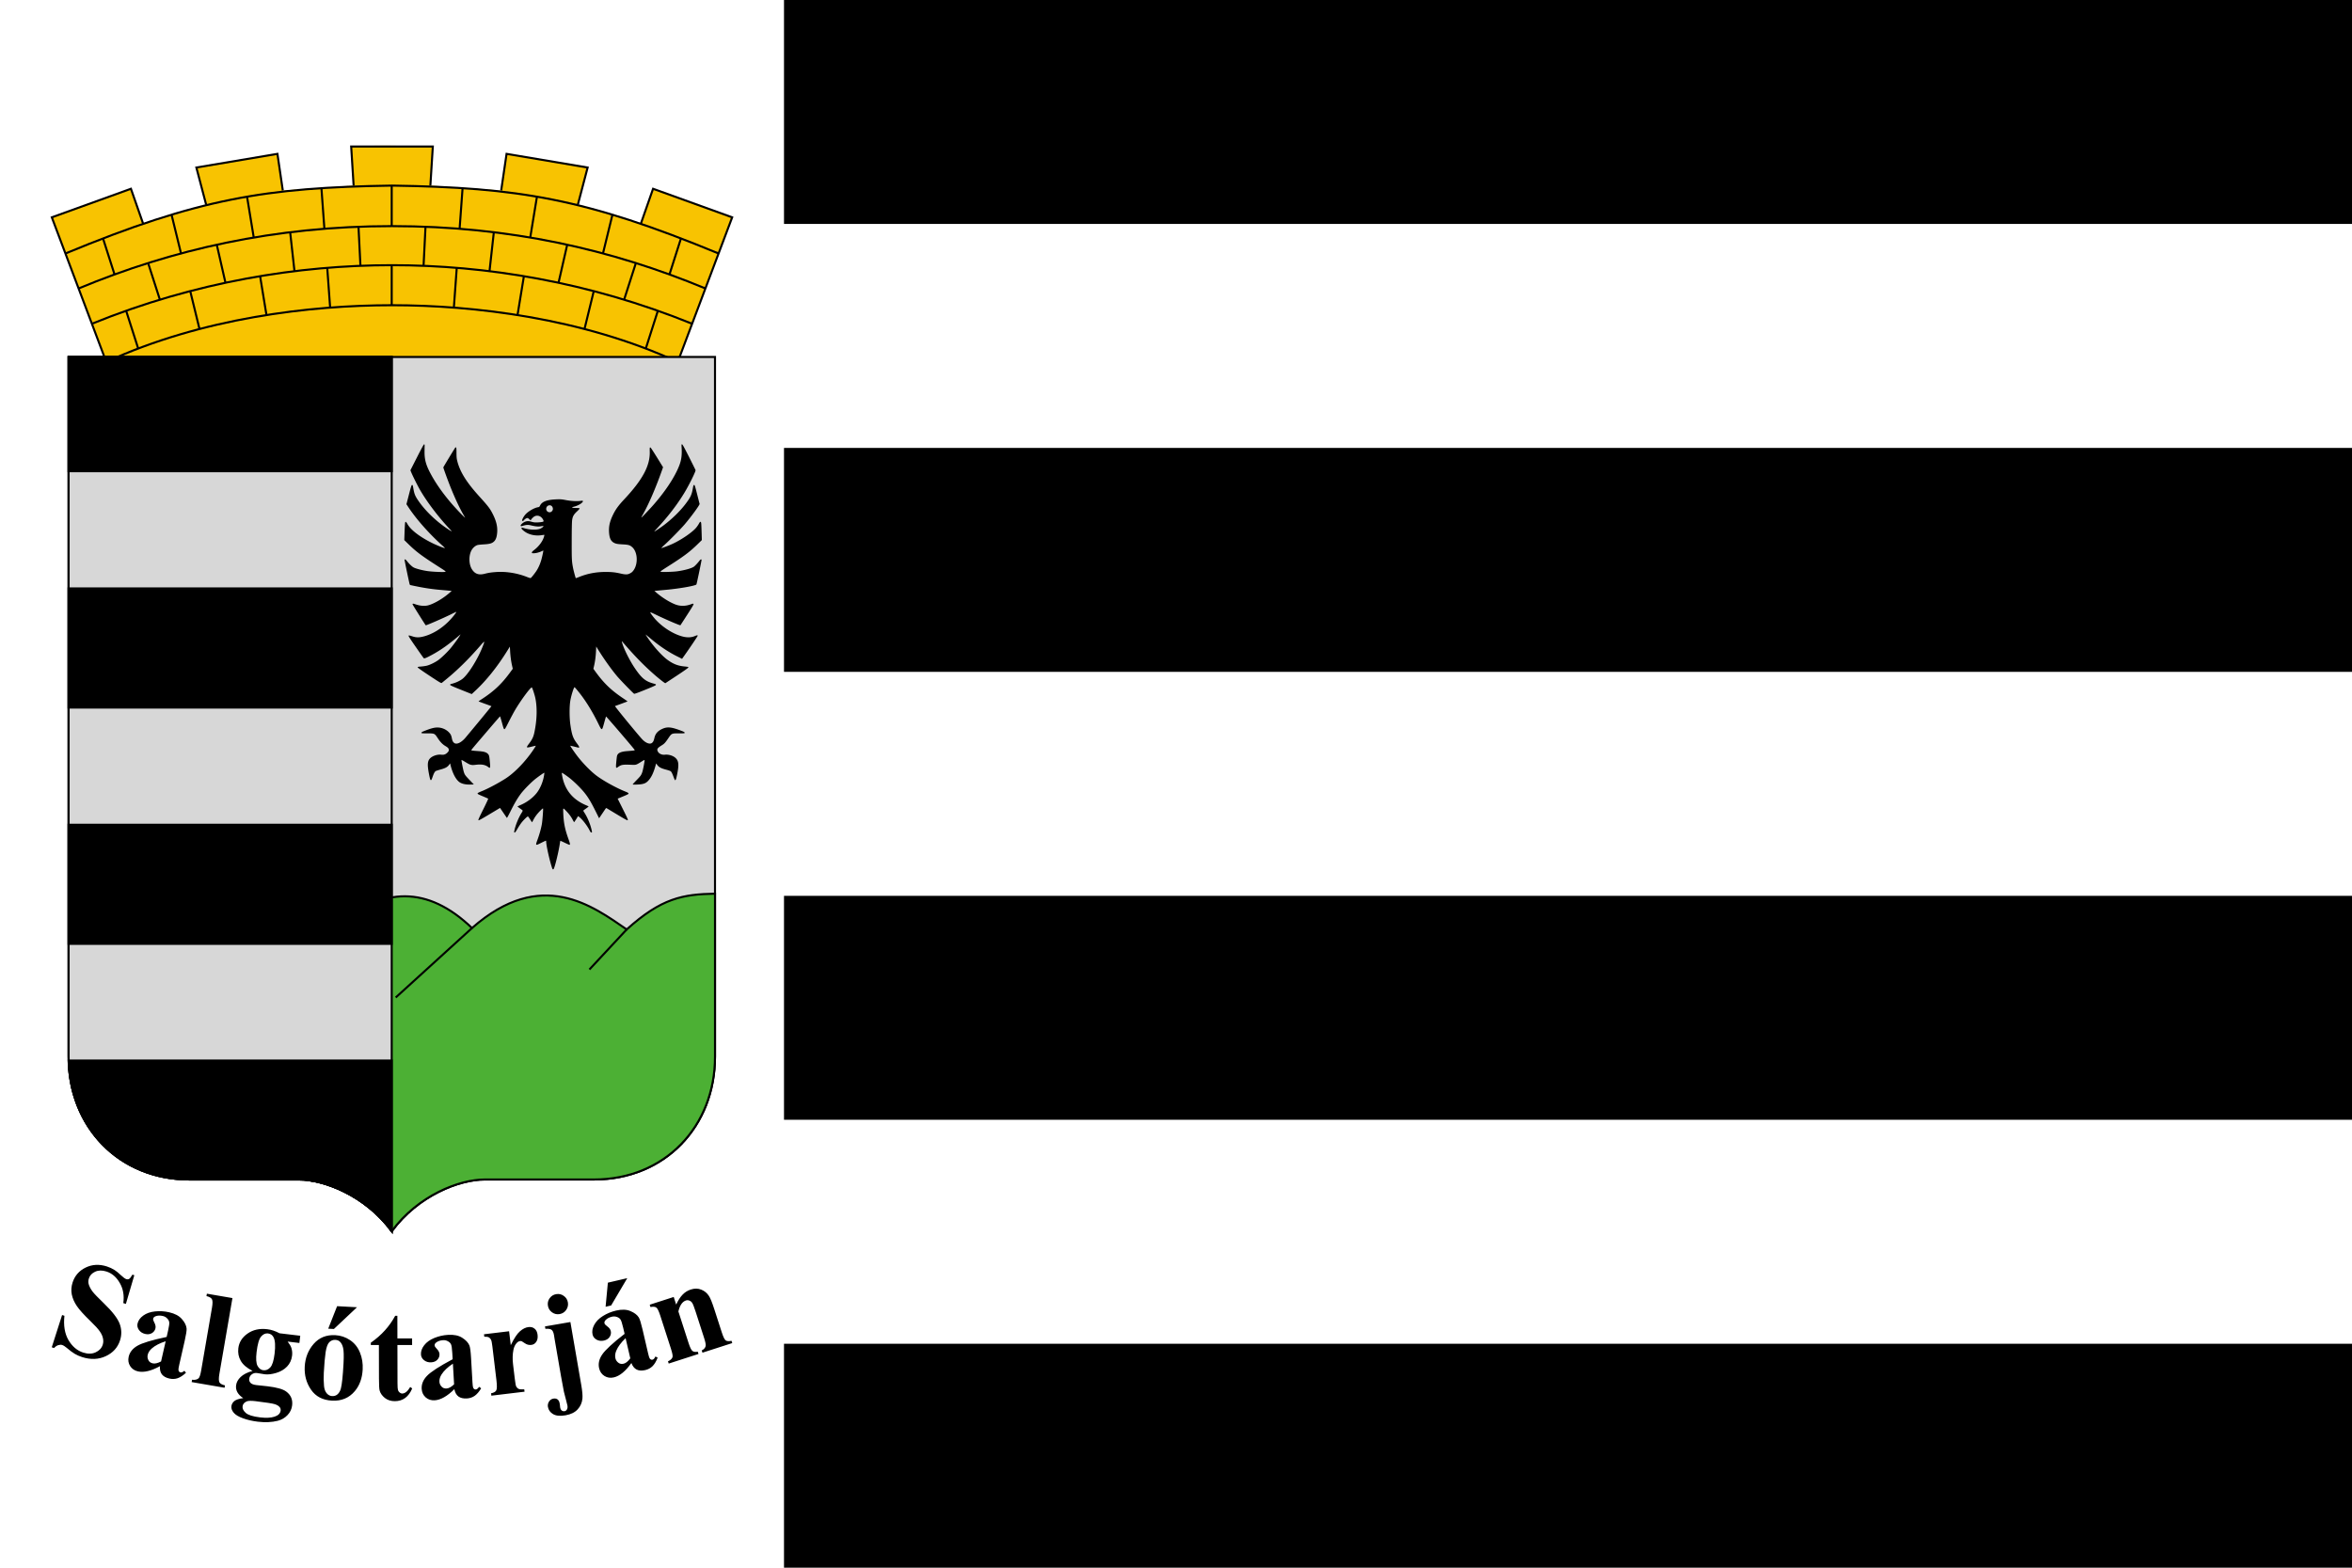 <svg width="900" height="600" xmlns="http://www.w3.org/2000/svg"><path d="M0 522.52h900v600H0Z" fill="#fff" style="paint-order:fill markers stroke" transform="translate(0 -522.52)"/><path d="M300 1036.805h600v85.714H300zM300 865.377h600v85.714H300zM300 693.948h600v85.715H300zM300 522.52h600v85.714H300z" style="paint-order:fill markers stroke" transform="translate(0 -522.52)"/><path d="M44.869 149.706 19.828 83.179 50.1 72.247l4.672 13.362 24.106-7.288-3.737-14.202 31.02-5.233 2.056 14.016 27.096-1.87-.934-14.949c10.417-.582 20.822-.266 31.24 0l-.935 14.95 27.097 1.869 2.055-14.016 31.021 5.233-3.737 14.202 24.106 7.288 4.672-13.362 30.273 10.932-25.04 66.527" fill="#f8c301"/><g fill="none" stroke="#000" stroke-miterlimit="4.717" stroke-width="6"><path d="M44.869 149.706 19.828 83.179 50.1 72.247l4.672 13.362" stroke-width=".785"/><path d="M25.036 97.017C75.96 75.956 101.724 71.768 150 71.033c48.276.735 74.04 4.923 124.964 25.984" stroke-width=".785"/><path d="M30.075 110.404C65.857 95.522 104.95 86.544 150 86.544c45.05 0 84.143 8.978 119.925 23.86" stroke-width=".785"/><path d="M35.16 123.914c39.659-16.12 79.233-22.421 114.84-22.421s75.181 6.3 114.84 22.421M78.88 78.32 75.141 64.12l31.02-5.233 2.056 14.016M39.424 91.261l4.386 13.729m4.478 14.017 4.596 14.39M56.68 100.678l4.5 14.015M65.645 82.169l3.653 14.945M72.79 111.4l3.55 14.524M82.953 93.659l3.32 14.559M94.535 75.278l2.583 15.747m2.375 14.476 2.474 15.082M122.996 72.015l1.141 15.654m1.07 14.666 1.121 15.391M111.032 88.875l1.654 14.91M149.89 71.033v15.51m0 15.043v15.23M137.178 86.786l.747 14.945" stroke-width=".785"/><path d="m255.131 149.706 25.041-66.527-30.273-10.932-4.672 13.362" stroke-width=".785"/><path d="M259.338 138.53c-36.533-16.844-78.23-21.714-109.338-21.714-31.109 0-72.805 4.87-109.338 21.713M221.12 78.32l3.738-14.201-31.02-5.233-2.056 14.016M164.685 71.033l.935-14.95h-31.24l.934 14.95M260.576 91.261l-4.386 13.729m-4.478 14.017-4.597 14.39M243.32 100.678l-4.5 14.015M234.355 82.169l-3.653 14.945M227.21 111.4l-3.55 14.524M217.047 93.659l-3.321 14.559M205.465 75.278l-2.583 15.747m-2.375 14.476-2.474 15.082M177.004 72.015l-1.142 15.654m-1.069 14.666-1.122 15.391M188.968 88.875l-1.654 14.91M162.822 86.786l-.747 14.945" stroke-width=".785"/></g><g stroke="#000" stroke-miterlimit="4.717" stroke-width="6"><path d="M114.385 451.426h-41.86c-27.045 0-46.28-20.242-46.28-47.052v-267.75H273.6v267.75c0 26.81-19.234 47.052-46.28 47.052H185.46c-9.663 0-25.461 6.077-35.537 19.781-10.077-13.704-25.875-19.781-35.538-19.781z" fill="#d7d7d7" stroke-width=".785"/><path d="M273.601 342.033c-12.354.24-20.468 1.682-33.79 13.69-12.912-8.836-32.643-23.908-59.2-.531-17.09-16.423-34.179-15.632-51.269-1.055l-10.444 97.67c9.574 1.524 22.399 7.667 31.026 19.401 10.077-13.704 25.872-19.78 35.536-19.78h41.859c27.045 0 46.282-20.245 46.282-47.056z" fill="#4cb034" stroke-width=".785"/><path d="m180.613 355.194-29.198 26.582M239.811 355.722l-14.27 15.328" fill="none" stroke-width=".785"/><path d="M26.247 136.625v267.747c0 26.81 19.233 47.055 46.279 47.055h41.859c9.653 0 25.429 6.063 35.507 19.736V136.625z" fill="#d7d7d7" stroke-width=".785"/><path d="M26.247 136.625v43.727h123.645v-43.727zm0 88.579v45.595h123.645v-45.595zm0 90.442v45.6h123.645v-45.6zm.02 90.26c.72 26.044 19.732 45.521 46.259 45.521h41.859c9.653 0 25.429 6.063 35.507 19.736v-65.258z" stroke-width=".785"/></g><path d="M210.927 331.15c-.908-3.054-1.92-7.773-1.92-8.95 0-.243-.06-.442-.132-.442-.073 0-.892.38-1.82.846-2.21 1.107-2.223 1.095-1.34-1.332.748-2.06 1.36-4.279 1.649-5.989.21-1.242.525-5.357.443-5.773-.04-.194-.25-.043-1.043.747-1.194 1.19-2.076 2.362-2.678 3.555-.245.485-.47.883-.498.883-.03 0-.367-.5-.751-1.112-.383-.611-.76-1.112-.838-1.112-.27 0-1.75 1.457-2.525 2.485a26.1 26.1 0 0 0-1.523 2.348c-.542.958-.813 1.315-.998 1.315-.222 0-.243-.062-.165-.49.38-2.108 1.596-5.136 2.847-7.095.296-.463.416-.768.339-.862-.066-.079-.532-.433-1.035-.787-.504-.353-.916-.672-.918-.71 0-.036.573-.315 1.274-.618 2.416-1.047 4.682-2.76 6.138-4.646 1.268-1.64 2.313-4.117 2.713-6.433.112-.642.179-1.192.15-1.22-.073-.074-1.738 1.065-3.213 2.199-1.674 1.286-4.564 4.204-5.79 5.844-1.327 1.778-2.475 3.735-3.988 6.802-.687 1.394-1.29 2.487-1.34 2.43-.05-.057-.66-.94-1.357-1.96l-1.264-1.857-4.058 2.434c-3.142 1.884-4.093 2.398-4.214 2.278s.296-1.06 1.845-4.16c1.1-2.202 1.952-4.046 1.894-4.097s-1.007-.469-2.107-.927c-1.623-.676-1.993-.878-1.962-1.07.027-.171.5-.423 1.673-.894 2.284-.916 6.18-2.985 8.986-4.772 3.51-2.236 7.744-6.632 10.796-11.211.484-.727.86-1.343.834-1.369-.026-.026-.746.13-1.6.346-2.142.542-2.213.456-.979-1.182 1.23-1.632 1.669-2.562 2.042-4.333 1.004-4.77 1.122-9.557.324-13.224-.268-1.23-1.084-3.712-1.289-3.916-.365-.365-4.439 5.161-6.68 9.062-.516.9-1.539 2.83-2.272 4.288-1.09 2.171-1.378 2.646-1.582 2.616-.208-.03-.363-.454-.913-2.49-.365-1.35-.701-2.438-.748-2.42-.046.019-2.021 2.3-4.388 5.07-6.152 7.198-6.586 7.715-6.586 7.848 0 .159.49.228 2.695.383 2.16.152 3.095.436 3.698 1.123.436.496.48.698.72 3.308.188 2.056.116 2.246-.64 1.67-1.172-.895-2.55-1.14-4.82-.86-1.681.207-2.084.095-4.028-1.117-.744-.464-1.37-.792-1.392-.729-.068.207.644 3.856.907 4.641.354 1.06.485 1.24 2.254 3.093l1.561 1.635-1.315.037c-1.574.045-2.904-.203-3.859-.717-1.511-.815-2.936-3.393-3.77-6.825l-.14-.571-.207.31c-.713 1.068-1.458 1.502-3.562 2.074-.796.217-1.568.468-1.715.558-.396.242-.717.823-1.175 2.132-.457 1.304-.52 1.408-.798 1.301-.134-.051-.325-.758-.626-2.322-.697-3.627-.575-5.031.53-6.073.952-.896 2.823-1.475 4.183-1.295.938.124 1.65-.113 2.307-.77.439-.439.558-.654.558-1.004 0-.618-.242-.908-1.27-1.523-1.138-.68-1.963-1.531-2.965-3.056-1.183-1.802-1.205-1.812-3.96-1.812-2.124 0-2.27-.016-2.27-.243 0-.189.344-.376 1.55-.845 2.206-.857 3.39-1.156 4.58-1.156 1.7 0 3.405.746 4.512 1.976.581.645.78 1.074 1.002 2.165.195.96.41 1.398.864 1.754.952.75 2.753-.094 4.4-2.06 3.418-4.077 9.916-11.96 9.883-11.99-.022-.02-1.128-.43-2.46-.911-1.33-.482-2.44-.898-2.466-.924-.027-.026.56-.44 1.302-.92 4.51-2.918 7.53-5.763 10.682-10.062l1.1-1.501-.273-1.213c-.375-1.662-.642-3.668-.746-5.626l-.088-1.643-1.24 1.981c-3.65 5.83-7.781 10.978-11.88 14.805l-1.475 1.377-4.13-1.652c-3.367-1.347-4.128-1.697-4.128-1.898 0-.162.123-.273.36-.325 1.547-.342 3.24-1.096 4.329-1.928 2.148-1.642 5.794-7.43 7.661-12.165 1.036-2.626 1.004-2.64-.928-.417-4.144 4.769-8.312 8.903-12.343 12.242-1.146.95-2.187 1.798-2.314 1.887-.201.14-.82-.227-4.71-2.798-2.879-1.902-4.48-3.038-4.481-3.177-.001-.18.21-.232 1.274-.31.702-.052 1.717-.203 2.257-.338 1.245-.31 3.33-1.344 4.51-2.237 1.27-.962 3.309-2.943 4.548-4.42 1.543-1.84 4.31-5.757 3.682-5.214-4.072 3.524-7.241 5.799-10.695 7.68-2.287 1.246-3.055 1.553-3.286 1.314-.096-.1-1.47-2.049-3.052-4.33-2.241-3.23-2.84-4.178-2.71-4.286.123-.102.489-.033 1.348.255 1.503.504 2.633.524 4.362.08 3.331-.854 6.714-2.887 9.6-5.767 1.3-1.297 2.942-3.336 2.942-3.653 0-.042-.763.305-1.695.772-3.023 1.515-9.883 4.503-10.011 4.36-.27-.298-5.037-7.89-5.037-8.02 0-.316.206-.326.995-.049 1.962.691 3.764.816 5.237.361 2.4-.74 5.708-2.737 8.157-4.925l.588-.526-.72-.074a280.64 280.64 0 0 0-3.139-.281c-3.99-.34-7.153-.836-11.872-1.863a.51.51 0 0 1-.361-.343c-.559-2.386-1.993-9.317-1.944-9.396.147-.237.437-.072.905.516.918 1.153 1.954 2.145 2.57 2.461.916.47 3.198 1.07 5.2 1.369 1.977.294 6.44.485 6.925.296.281-.11.073-.273-2.224-1.74-6.766-4.322-8.854-5.877-11.93-8.885l-1.548-1.513.078-2.158c.154-4.261.207-4.84.446-4.837.13.001.42.365.725.907 1.28 2.275 4.914 5.027 9.695 7.341 1.912.926 4.46 1.918 4.59 1.787.03-.029-.403-.46-.96-.956-4.966-4.423-10.01-10.122-13.02-14.707l-.729-1.112.95-3.663c.815-3.145.986-3.668 1.206-3.7.228-.035.281.11.493 1.356.336 1.97.642 2.77 1.643 4.285 2.617 3.964 6.887 8.128 11.452 11.167 1.816 1.21 1.91 1.211.784.02-4.278-4.53-8.683-10.342-11.385-15.025-.894-1.548-2.803-5.383-3.33-6.688l-.298-.738 2.536-4.989c1.808-3.558 2.592-4.978 2.732-4.95.134.027.19.183.176.494-.011.25-.026 1.308-.033 2.352-.02 2.964.532 5.014 2.204 8.178 1.967 3.722 4.625 7.542 7.962 11.442 1.463 1.71 4.116 4.535 4.924 5.245l.472.415-.672-1.162c-1.503-2.598-3.215-6.248-4.93-10.514-1.026-2.556-2.778-7.36-2.778-7.621 0-.127 4.44-7.455 4.637-7.654.02-.02.117-.005.217.034.145.055.184.484.188 2.063.005 1.642.059 2.201.307 3.17 1.056 4.121 3.506 8.06 8.32 13.38 3.64 4.024 4.212 4.777 5.347 7.048 1.254 2.509 1.755 4.629 1.603 6.79-.117 1.67-.474 2.769-1.114 3.428-.784.807-1.668 1.078-3.946 1.207-1.047.059-2.148.173-2.447.253-.714.193-1.538.837-2.08 1.627-1.352 1.967-1.382 5.61-.064 7.683 1.107 1.74 2.59 2.27 4.795 1.71 1.571-.4 2.43-.534 4.332-.678 3.852-.293 8.21.4 11.96 1.9.655.262 1.271.445 1.37.407.223-.086 1.615-1.827 2.25-2.815.759-1.18 1.434-2.732 1.857-4.271.358-1.304.813-3.461.73-3.461-.018 0-.35.144-.736.32-.963.44-2.126.726-2.954.726-.632 0-.691-.025-.684-.294.005-.204.27-.495.863-.949 1.763-1.348 3.203-3.25 3.722-4.92.139-.445.229-.832.2-.86-.028-.028-.426.01-.885.084-1.996.324-4.02.05-5.674-.768-1.198-.593-2.451-1.732-2.191-1.992.115-.115.366-.085 1.04.124 2.126.66 4.84.735 6.142.167.663-.288 1.338-.854 1.193-.999-.04-.04-.448-.006-.905.078-.96.176-2.036.094-3.558-.27-1.533-.368-1.88-.35-3.845.211-.211.06-.317.019-.382-.15-.126-.327.944-1.277 1.743-1.549.815-.278 1.359-.264 2.532.065.805.226 1.221.263 2.352.211.755-.034 1.561-.133 1.791-.219.384-.143.408-.184.287-.505-.572-1.527-2.096-2.25-3.371-1.6-.469.239-1.154.906-1.42 1.383-.104.183-.185.148-.587-.254-.277-.277-.596-.467-.782-.467-.34 0-.988.424-1.372.898-.305.377-.747.261-.616-.162.199-.64.722-1.51 1.292-2.144 1.067-1.187 3.358-2.501 4.749-2.723.48-.077.577-.154.82-.657.724-1.496 2.633-2.223 6.207-2.363 1.638-.064 2.032-.033 3.728.29 1.994.38 4.186.489 5.641.28.956-.137 1.084.093.414.744-.594.576-1.847 1.199-2.974 1.477-1.218.3-.93.498.745.511.924.008 1.343.06 1.38.172.03.088-.41.59-.977 1.117-1.289 1.198-1.7 1.928-1.897 3.367-.095.692-.154 3.62-.161 8.022-.013 7.047.023 7.74.524 10.334.195 1.008.93 3.734 1.034 3.838.028.028.481-.125 1.006-.34 3.366-1.38 6.612-2.017 10.308-2.025 2.466-.005 3.722.129 5.91.628 1.681.384 2.472.398 3.224.057.874-.396 1.266-.725 1.763-1.473 1.692-2.55 1.402-6.874-.582-8.666-.915-.826-1.437-.98-3.744-1.106-1.563-.084-2.233-.177-2.785-.385-1.49-.56-2.151-1.647-2.346-3.86-.212-2.413.164-4.289 1.373-6.845 1.038-2.197 2.136-3.728 4.42-6.165 7.05-7.522 9.923-12.904 9.753-18.27-.026-.824-.003-1.507.052-1.518.054-.01.16-.025.233-.033.074-.007 1.187 1.69 2.472 3.772l2.336 3.784-.56 1.58c-2.32 6.536-5.096 12.925-7.213 16.6-.325.564-.564 1.052-.532 1.084.067.067 3.092-3.11 4.623-4.857 3.973-4.533 7.136-9.126 9.053-13.146 1.563-3.276 1.95-5.295 1.721-8.958-.057-.909-.037-1.05.156-1.088.173-.033.761 1.028 2.682 4.838 1.353 2.685 2.48 4.959 2.504 5.054.116.453-2.35 5.472-4.196 8.542-2.726 4.532-6.377 9.298-10.498 13.704-.612.653-1.113 1.22-1.113 1.257 0 .109 2.185-1.331 3.467-2.285 3.236-2.409 6.417-5.508 8.53-8.31 1.896-2.513 2.33-3.439 2.762-5.886.195-1.104.27-1.314.487-1.345.23-.033.345.318 1.16 3.532.496 1.962.924 3.629.95 3.703.12.34-3.154 4.838-5.673 7.794-1.507 1.767-5.68 6.023-7.66 7.809-.772.697-1.353 1.285-1.29 1.306.17.058 2.884-.964 4.271-1.607 3.503-1.626 7.655-4.485 9.09-6.258.358-.442.812-1.113 1.01-1.492.467-.894.766-.917.866-.067.04.342.11 1.916.155 3.5l.081 2.877-1.614 1.579c-2.951 2.886-5.22 4.596-10.873 8.195-3.168 2.016-3.494 2.256-3.216 2.364.372.145 4.556.028 6.13-.172 2.78-.353 5.726-1.166 6.581-1.818.491-.374 1.445-1.405 2.128-2.3.345-.452.623-.573.77-.334.061.098-1.715 8.634-1.964 9.443-.151.49-6.284 1.588-11.589 2.075-1.68.154-3.378.312-3.774.35l-.72.072.59.517c2.159 1.899 5.05 3.726 7.315 4.623 1.962.776 4.034.752 6.207-.074.543-.206.694-.221.833-.083.138.139-.296.893-2.384 4.14a450.048 450.048 0 0 1-2.597 4.016c-.136.137-5.568-2.188-9.08-3.887-2.931-1.418-2.878-1.427-1.62.268 2.684 3.617 7.423 6.87 11.563 7.936 1.704.439 3.246.393 4.534-.135.945-.388 1.132-.415 1.221-.181.047.123-3.717 5.686-5.797 8.566l-.203.282-2.02-1.012c-3.253-1.63-6.6-3.876-9.876-6.629a83.33 83.33 0 0 0-1.742-1.435l-.344-.262.247.392c2.26 3.577 5.718 7.534 8.13 9.307 2.182 1.604 3.97 2.308 6.486 2.554 1.303.128 1.553.187 1.553.37 0 .143-1.517 1.222-4.337 3.085a1068.522 1068.522 0 0 1-4.485 2.956c-.145.087-2.54-1.797-4.602-3.62-3.868-3.422-7.424-7.091-11.604-11.973-.487-.569-.5-.574-.415-.194.474 2.14 2.907 7.066 5.007 10.138 2.657 3.886 4.093 5.02 7.453 5.884.4.103.556.21.556.382 0 .191-.818.57-4.07 1.889-2.909 1.178-4.13 1.616-4.284 1.534-.381-.205-5.419-5.4-6.541-6.746-2.356-2.825-5.198-6.832-7.42-10.46l-.535-.874-.086 1.79c-.094 1.967-.362 3.991-.75 5.655l-.25 1.082.68.946c3.252 4.516 6.078 7.249 10.678 10.328.96.642 1.722 1.19 1.696 1.217-.04.04-4.154 1.565-4.79 1.776-.175.058 9.127 11.397 10.522 12.825 1.338 1.37 2.841 1.899 3.631 1.277.462-.363.681-.815.933-1.92.363-1.598 1.252-2.63 2.95-3.424 1.96-.917 3.51-.774 7.284.675 1.063.408 1.34.567 1.34.768 0 .241-.105.253-2.162.243-2.77-.014-2.827.01-3.986 1.715-1.299 1.911-1.594 2.234-2.623 2.87-1.683 1.042-1.955 1.47-1.497 2.355.438.848 1.55 1.36 2.678 1.233 1.46-.163 3.124.345 4.113 1.256 1.197 1.103 1.343 2.6.606 6.21-.384 1.883-.525 2.28-.814 2.287-.05.001-.271-.484-.494-1.077-.613-1.638-.882-2.16-1.233-2.389-.175-.115-.984-.383-1.797-.597-1.794-.47-2.65-.927-3.255-1.738l-.458-.613-.167.624c-.78 2.921-1.686 4.808-2.913 6.067-.973.999-1.874 1.296-4.213 1.392-.98.04-1.668.019-1.668-.052 0-.067.678-.815 1.506-1.662 1.562-1.598 1.763-1.882 2.163-3.045.272-.792.948-4.276.885-4.567-.03-.141-.313-.017-1.072.47-2.034 1.305-2.22 1.374-3.547 1.314-3.699-.169-4.281-.084-5.519.805-.853.613-.905.486-.706-1.761.091-1.028.214-2.095.274-2.373.255-1.188 1.393-1.74 3.989-1.935 2.571-.194 2.833-.235 2.787-.44-.056-.246-10.873-12.885-10.959-12.803-.038.035-.364 1.136-.723 2.445-.874 3.178-.82 3.176-2.333.096-1.958-3.99-4.207-7.72-6.44-10.681-1.072-1.422-2.439-3.058-2.555-3.058-.275 0-1.215 2.942-1.587 4.968-.416 2.267-.41 6.75.013 9.552.585 3.874.984 4.974 2.57 7.089.546.726.82 1.203.769 1.337-.044.114-.107.207-.139.207s-.77-.18-1.637-.398c-.868-.22-1.6-.377-1.626-.35-.064.063 1.5 2.359 2.558 3.757 2.117 2.794 5.24 5.999 7.482 7.68 2.673 2.002 7.566 4.705 10.97 6.058.913.363 1.252.561 1.281.748.039.252-.218.378-3.669 1.797l-.49.202 2.022 4.042c1.704 3.407 1.992 4.066 1.834 4.197-.152.127-.901-.273-3.951-2.105-2.07-1.243-3.89-2.34-4.043-2.438-.259-.164-.306-.136-.656.384a2235.1 2235.1 0 0 1-1.342 1.99l-.965 1.429-1.3-2.607c-2.492-4.993-3.777-6.872-6.706-9.808-1.267-1.27-2.69-2.543-3.6-3.22-1.682-1.25-2.557-1.824-2.647-1.733-.033.033.016.5.11 1.039.94 5.411 4.034 9.22 9.242 11.378.485.201.883.405.883.453 0 .048-.44.394-.975.768-.537.374-1.005.728-1.04.787-.037.058.143.416.399.796 1.067 1.586 2.18 4.176 2.67 6.221.314 1.304.313 1.374-.006 1.374-.185 0-.37-.217-.64-.752-.95-1.877-2.69-4.145-3.938-5.132l-.49-.39-.695 1.116c-.382.614-.74 1.144-.797 1.179s-.276-.288-.488-.716c-.571-1.151-1.31-2.185-2.374-3.325-1.406-1.505-1.388-1.506-1.341.084.117 4.015.609 6.571 2.015 10.467.632 1.751.7 2.178.346 2.178-.093 0-.897-.355-1.789-.788-.891-.434-1.644-.765-1.672-.737s-.14.663-.25 1.41c-.27 1.85-1.133 5.703-1.739 7.768-.408 1.391-.546 1.707-.76 1.74-.227.033-.32-.166-.738-1.57zm.213-135.437c.446-.446.546-.962.3-1.551-.552-1.32-2.433-.842-2.433.619 0 1.107 1.363 1.702 2.133.932z"/><g style="font-feature-settings:normal;font-variant-caps:normal;font-variant-ligatures:normal;font-variant-numeric:normal" aria-label="Salgótarján"><path d="m51.394 488.068-3.228 10.983-.988-.317q.614-4.322-1.338-7.687-1.921-3.38-5.104-4.4-2.46-.788-4.33.075-1.84.846-2.39 2.558-.347 1.085-.11 2.091.335 1.357 1.523 2.96.878 1.16 4.328 4.498 4.834 4.66 6.031 7.81 1.174 3.14.139 6.37-1.314 4.1-5.471 6.038-4.125 1.921-9.044.345-1.543-.495-2.817-1.248t-3.069-2.287q-1.003-.853-1.75-1.092-.627-.2-1.48.058-.855.258-1.605 1.107l-.892-.285 3.956-12.345.892.286q-.608 5.548 1.525 9.262 2.164 3.698 5.66 4.819 2.7.865 4.763-.095 2.087-.953 2.713-2.906.37-1.157.092-2.443-.255-1.278-1.2-2.644-.937-1.39-3.617-3.978-3.758-3.623-5.216-5.792-1.458-2.17-1.909-4.414-.426-2.237.308-4.527 1.252-3.906 5.002-5.735 3.75-1.83 8.114-.43 1.591.51 2.962 1.374 1.04.652 2.401 1.966 1.392 1.297 2.043 1.506.627.2 1.112-.07t1.27-1.64zM61.218 522.872q-5.071 2.765-8.428 2-1.975-.451-2.99-2.033-1.01-1.606-.566-3.557.602-2.64 3.351-4.221 2.755-1.606 11.182-3.372l.529-2.32q.596-2.617.452-3.35-.114-.754-.791-1.428-.672-.698-1.66-.923-1.604-.366-2.804.114-.743.297-.878.89-.118.518.399 1.441.696 1.276.47 2.263-.275 1.21-1.385 1.865-1.08.637-2.537.305-1.555-.355-2.403-1.535-.823-1.174-.536-2.433.406-1.777 2.178-3.061 1.779-1.308 4.494-1.598 2.715-.29 5.43.328 3.283.75 4.863 2.59 1.61 1.82 1.807 3.58.109 1.115-.74 4.842l-2.044 8.96q-.36 1.58-.332 2.028.033.423.235.677.202.253.523.327.642.148 1.516-.615l.606.761q-1.65 1.546-3.175 2.081-1.494.516-3.173.134-1.975-.45-2.877-1.617-.897-1.191-.716-3.124zm.41-1.803 1.762-7.726q-3.387 1.072-5.299 2.74-1.266 1.113-1.576 2.47-.259 1.136.359 2.186.465.807 1.576 1.06 1.234.281 3.179-.73zM88.942 496.813l-4.991 28.994q-.426 2.47.028 3.267.458.773 2.112 1.16l-.154.899-12.6-2.17.154-.898q1.556.217 2.45-.503.598-.488 1.023-2.958l4.159-24.153q.42-2.445-.037-3.218-.454-.797-2.083-1.18l.159-.924zM106.973 510.284l7.92.946-.331 2.765-4.5-.537q1.085 1.379 1.442 2.442.441 1.43.264 2.912-.3 2.514-1.93 4.207-1.602 1.67-4.141 2.437-2.512.746-4.372.524-.15-.028-3.002-.486-1.131-.137-2 .526-.842.639-.965 1.67-.108.904.502 1.564.635.662 2.193.848l4.355.47q5.28.63 7.128 2.023 2.648 1.949 2.249 5.292-.255 2.137-1.77 3.715-1.517 1.604-3.753 2.178-3.39.845-7.614.34-3.167-.378-5.707-1.318-2.542-.916-3.541-2.157-1.003-1.216-.858-2.423.138-1.157 1.104-1.985.988-.8 3.426-1.146-3.076-2-2.734-4.865.207-1.735 1.735-3.21 1.527-1.474 4.562-2.336-3.221-1.634-4.49-3.825t-.952-4.831q.411-3.444 3.527-5.622 3.119-2.203 7.543-1.675 2.338.28 4.71 1.557zm-4.418.059q-1.458-.175-2.64 1.189-1.18 1.338-1.733 5.963-.447 3.746.365 5.271.84 1.503 2.198 1.665 1.508.18 2.679-1.082 1.17-1.263 1.648-5.26.537-4.5-.399-6.27-.66-1.302-2.118-1.476zm-4.603 25.942q-2.564-.306-3.445.028-1.526.608-1.685 1.94-.153 1.283 1.207 2.49 1.357 1.234 5.455 1.723 3.494.418 5.592-.275 2.122-.69 2.323-2.374.075-.629-.251-1.101-.589-.836-1.938-1.277-1.325-.439-7.258-1.147zM128.3 511.008q3.084.164 5.654 1.9 2.57 1.735 3.777 4.74 1.234 3.008 1.047 6.497-.269 5.03-3.004 8.282-3.303 3.93-8.739 3.64-5.334-.286-8.016-4.182-2.682-3.896-2.418-8.826.271-5.081 3.406-8.691 3.16-3.634 8.293-3.36zm.005 1.8q-1.29-.069-2.278.867-.961.913-1.419 3.779-.43 2.841-.704 7.948-.145 2.706.083 5.076.182 1.81 1.043 2.794.86.984 2.023 1.046 1.137.061 1.93-.53 1.032-.807 1.443-2.332.634-2.375 1.025-9.681.23-4.298-.165-5.916-.394-1.644-1.29-2.427-.63-.567-1.691-.623zm8.3-12.486-8.838 8.325-2.174-.117 3.402-8.616zM152.054 503.604l.017 8.659h5.62l.006 2.506h-5.62l.029 14.609q.004 2.05.182 2.658.204.582.686.96.481.354.887.353 1.645 0 3.109-2.512l.76.555q-2.04 4.865-6.649 4.875-2.253 0-3.825-1.233-1.547-1.263-1.98-2.807-.256-.86-.263-4.658l-.026-12.785h-3.089l-.002-.886q3.186-2.26 5.409-4.746 2.248-2.485 3.913-5.552zM173.864 531.673q-4.102 4.065-7.54 4.262-2.022.117-3.437-1.12-1.417-1.263-1.532-3.26-.155-2.705 2.047-4.987 2.2-2.308 9.804-6.346l-.136-2.376q-.154-2.679-.497-3.344-.319-.692-1.157-1.15-.839-.485-1.85-.427-1.643.094-2.662.889-.632.492-.597 1.099.03.53.784 1.274 1.023 1.031 1.08 2.042.072 1.239-.812 2.177-.861.912-2.352.998-1.593.091-2.735-.807-1.117-.9-1.19-2.188-.105-1.82 1.24-3.546 1.346-1.751 3.873-2.784 2.528-1.033 5.308-1.193 3.362-.194 5.39 1.136 2.054 1.302 2.731 2.937.415 1.041.634 4.858l.528 9.175q.093 1.618.244 2.04.15.398.414.585.264.189.593.17.657-.04 1.286-1.013l.793.563q-1.156 1.943-2.472 2.882-1.292.91-3.01 1.01-2.022.116-3.214-.754-1.192-.895-1.556-2.802zm-.106-1.846-.454-7.911q-2.956 1.97-4.33 4.103-.907 1.422-.827 2.812.067 1.163.952 2 .671.646 1.809.58 1.263-.072 2.85-1.584zM194.806 509.51l.639 5.329q1.901-3.925 3.52-5.318 1.614-1.417 3.248-1.613 1.408-.17 2.343.612.957.752 1.147 2.335.202 1.685-.516 2.714-.693 1.027-1.85 1.165-1.332.161-2.415-.577-1.083-.737-1.27-.817-.27-.12-.597-.08-.729.086-1.316.719-.929.978-1.267 2.625-.512 2.535-.16 5.476l.648 5.404.194 1.405q.172 1.433.396 1.814.383.643 1 .9.64.23 2.056.136l.109.905-12.695 1.521-.109-.905q1.519-.309 1.962-1.076.466-.795.099-3.862l-1.558-12.997q-.24-2.01-.508-2.54-.336-.673-.853-.943-.516-.27-1.738-.25l-.111-.93zM212.825 495.306q1.596-.275 2.888.658 1.312.904 1.583 2.475.276 1.597-.653 2.914-.929 1.316-2.5 1.588-1.572.272-2.889-.658-1.316-.93-1.592-2.526-.271-1.572.637-2.859.929-1.316 2.526-1.592zm5.439 10.674 4.168 24.151q.586 3.393.441 5.088-.219 2.453-1.844 4.198-1.601 1.741-4.645 2.266-3.069.53-4.756-.463-1.662-.998-1.968-2.77-.19-1.097.442-2.054.61-.928 1.633-1.104.948-.164 1.592.29.648.48.842 1.602.051.3.095.703.04.533.075.732.151.873.623 1.229.473.355 1.097.247.573-.1.886-.667.339-.572.18-1.495-.087-.5-.5-1.995-.727-2.727-.85-3.296l-1.096-5.9-2.489-14.42-.199-1.303q-.271-1.572-.92-2.05-.626-.51-2.378-.387l-.16-.923zM241.602 521.68q-3.35 4.703-6.704 5.483-1.973.459-3.578-.52-1.611-1.003-2.064-2.95-.614-2.64 1.167-5.263 1.776-2.648 8.582-7.922l-.54-2.318q-.607-2.614-1.058-3.211-.432-.628-1.335-.937-.91-.335-1.896-.106-1.603.373-2.473 1.329-.538.593-.4 1.185.12.517.989 1.121 1.183.843 1.413 1.83.28 1.208-.431 2.283-.693 1.045-2.148 1.383-1.554.362-2.832-.329-1.253-.696-1.546-1.954-.413-1.775.62-3.705 1.027-1.955 3.342-3.403 2.315-1.448 5.027-2.079 3.28-.762 5.506.2 2.244.934 3.19 2.43.586.955 1.452 4.68l2.082 8.95q.367 1.58.587 1.97.215.365.508.505.292.14.613.067.641-.15 1.095-1.216l.877.42q-.808 2.111-1.945 3.26-1.118 1.117-2.795 1.507-1.973.459-3.295-.195-1.327-.679-2.01-2.495zm-.418-1.801-1.795-7.719q-2.577 2.445-3.567 4.78-.652 1.556-.337 2.912.264 1.135 1.278 1.808.772.523 1.881.264 1.233-.286 2.54-2.046zm-1.158-30.69-6.173 10.456-2.12.493.87-9.222zM257.802 496.39l.94 2.915q1.13-2.44 2.448-3.795 1.31-1.38 3.142-1.971 2.192-.708 4.034.055 1.835.739 2.9 2.39.828 1.25 2.087 5.153l2.83 8.771q.838 2.602 1.506 3.105.684.471 2.232.159l.28.867-11.397 3.676-.28-.867q1.223-.58 1.49-1.651.19-.727-.579-3.112l-3.233-10.024q-.894-2.771-1.344-3.424-.45-.653-1.104-.868-.638-.247-1.265-.044-2.072.668-2.9 4.207l3.895 12.072q.816 2.53 1.491 3.057.7.52 2.031.275l.28.868-11.398 3.676-.28-.868q1.376-.603 1.73-1.568.238-.662-.601-3.265l-4.104-12.722q-.824-2.555-1.508-3.026-.66-.479-2.216-.189l-.287-.891z"/></g></svg>